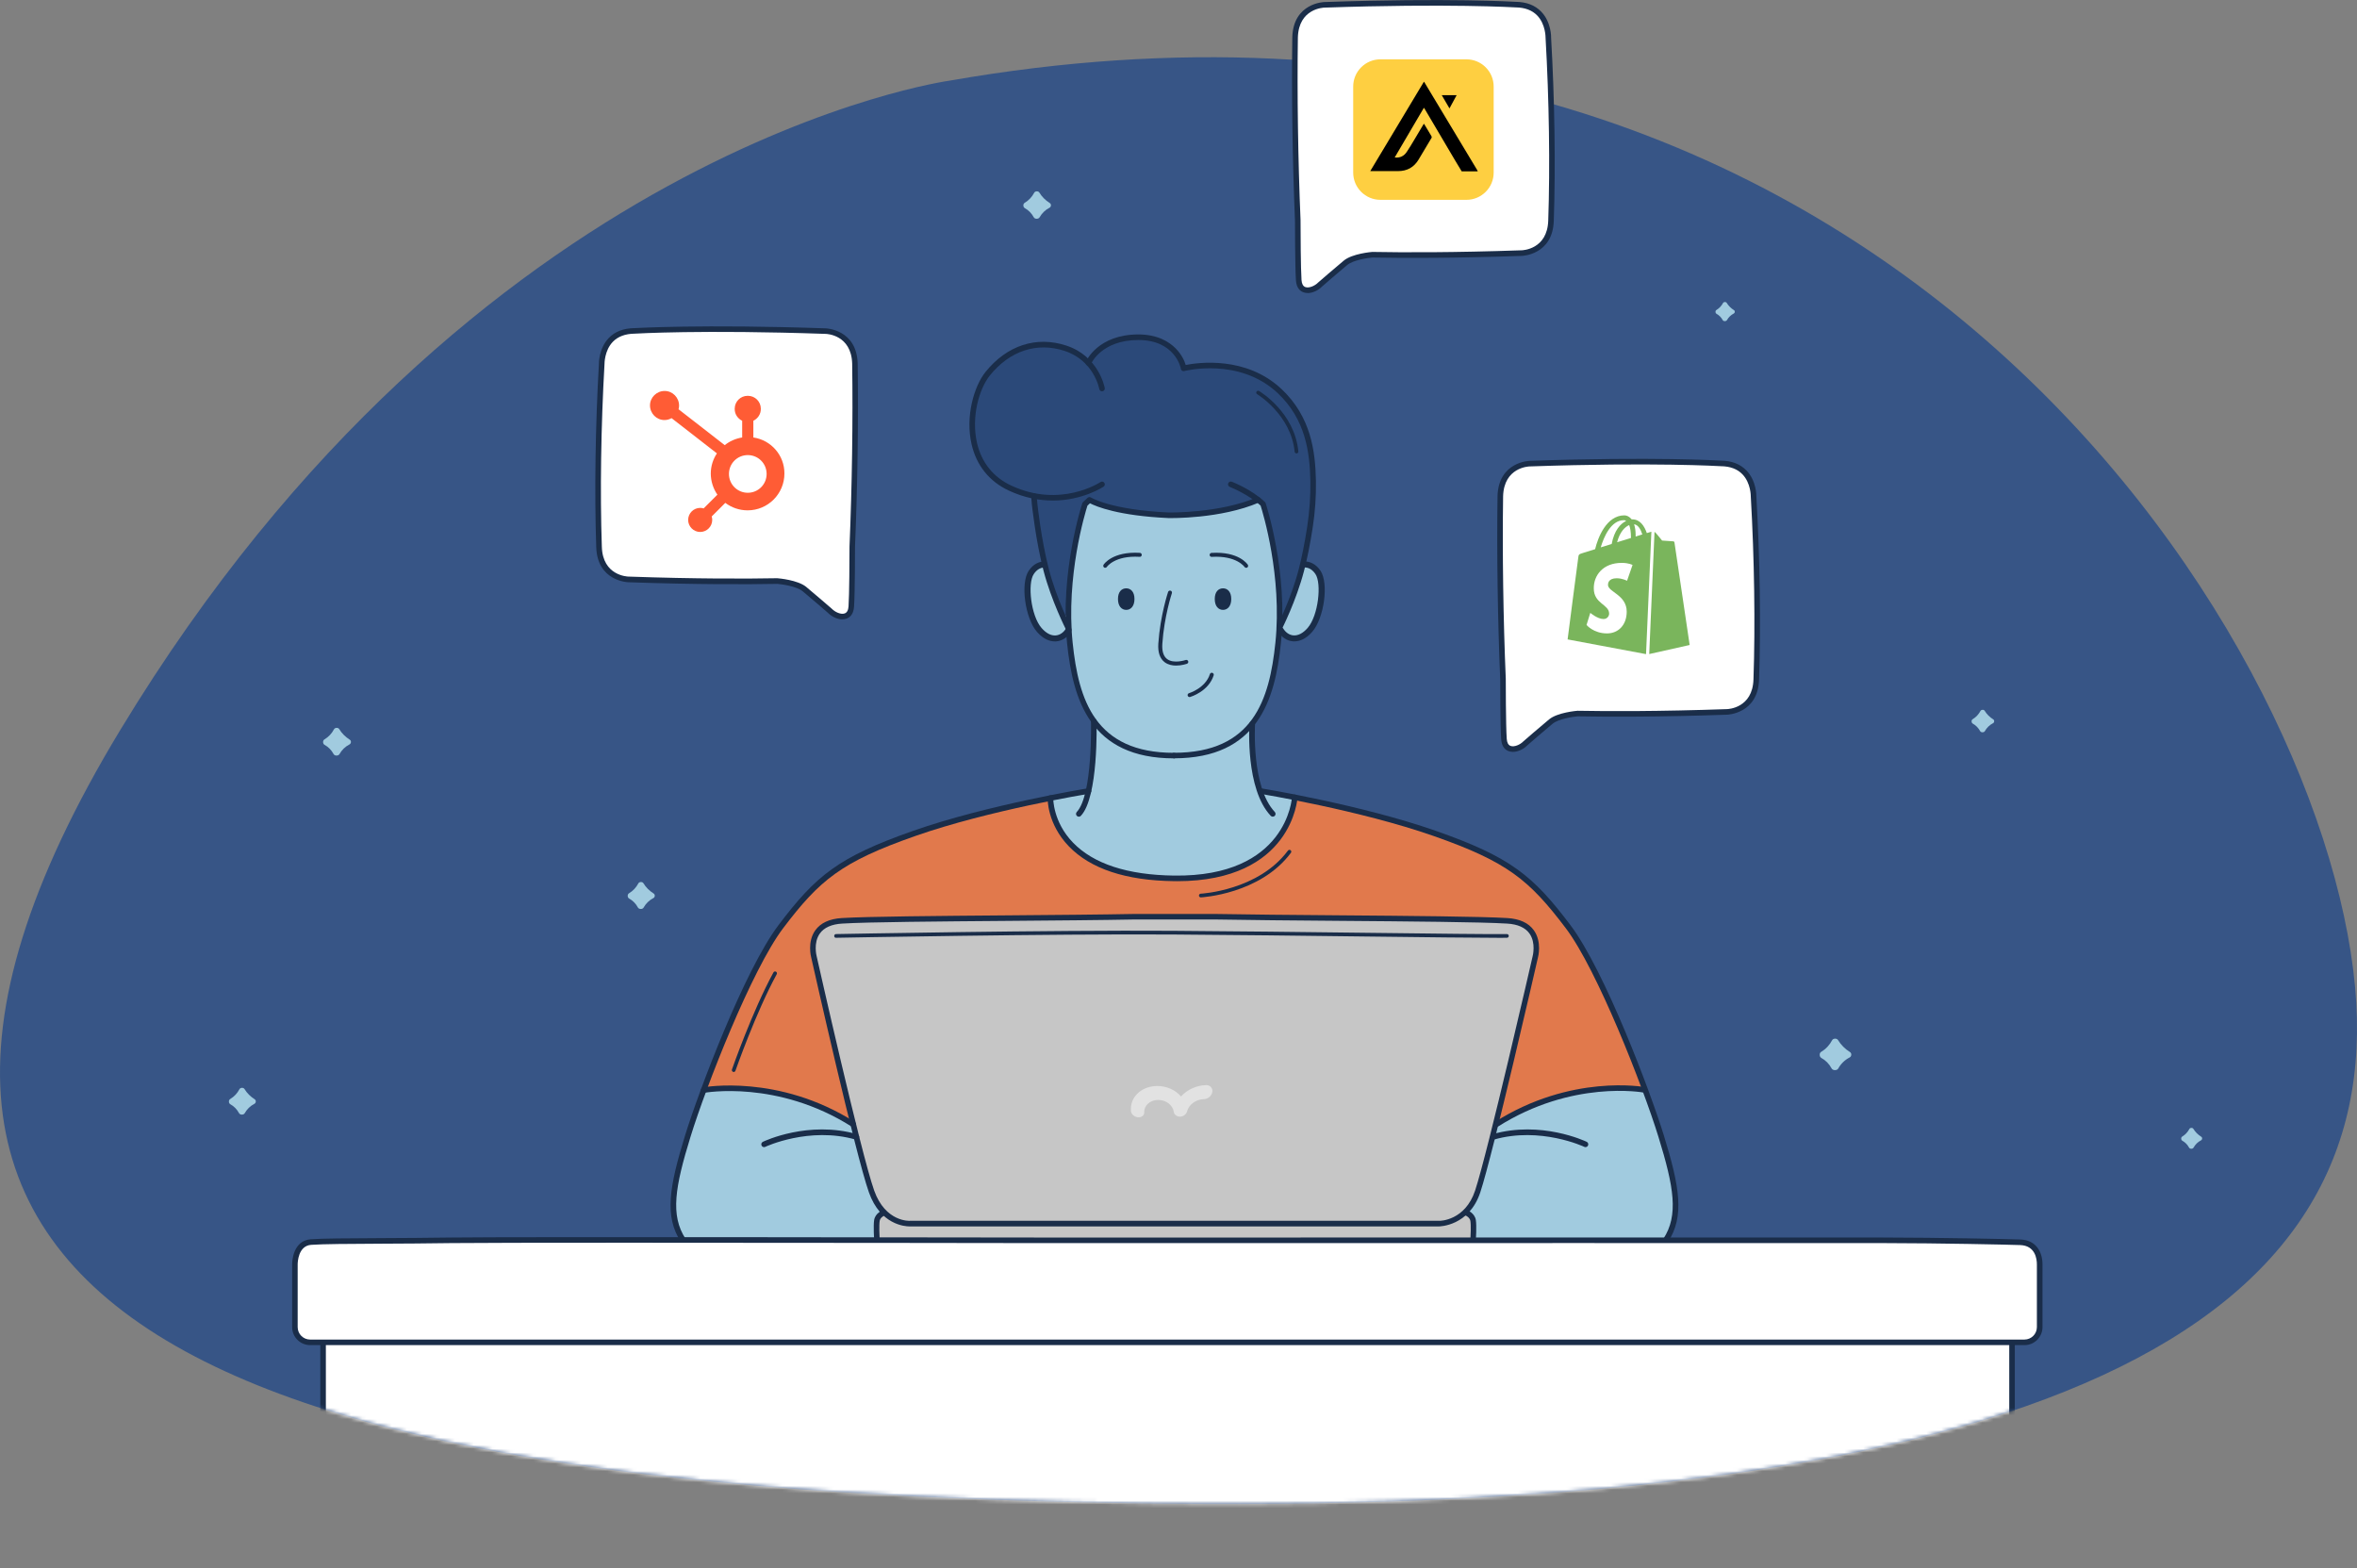 <?xml version="1.0" encoding="UTF-8"?><svg id="Capa_2" xmlns="http://www.w3.org/2000/svg" xmlns:xlink="http://www.w3.org/1999/xlink" viewBox="0 0 634.4 422.07"><rect x="0" y="0" width="634.4" height="422.07" fill="#808080" stroke="none"/><defs><style>.cls-1{fill:#e1794c;}.cls-1,.cls-2,.cls-3,.cls-4,.cls-5,.cls-6,.cls-7,.cls-8,.cls-9,.cls-10,.cls-11,.cls-12{stroke-width:0px;}.cls-2{fill:#000;}.cls-3{fill:#ff5c35;}.cls-4{fill:#2b4979;}.cls-5{fill:#7ab55c;}.cls-6{fill:#fecf41;}.cls-7{fill:#e2e2e2;}.cls-8{fill:#1a2d49;}.cls-9{fill:#c6c6c6;}.cls-10{fill:#375586;}.cls-11{fill:#fff;}.cls-13{mask:url(#mask);}.cls-12{fill:#a1cbdf;}</style><mask id="mask" x="0" y="15.4" width="634.4" height="406.67" maskUnits="userSpaceOnUse"><g id="mask0_786_401"><path class="cls-11" d="M255.57,21.71S127.66,39.15,32.37,196.47c-98.98,163.42,38.94,205.31,279.2,208.19,240.26,2.89,330.63-48.61,322.31-139.06-8.86-96.34-130.8-287.25-378.31-243.89Z"/></g></mask></defs><g id="Capa_1-2"><path class="cls-10" d="M255.57,21.71S127.66,39.15,32.37,196.47c-98.98,163.42,38.94,205.31,279.2,208.19,240.26,2.89,330.63-48.61,322.31-139.06-8.86-96.34-130.8-287.25-378.31-243.89Z"/><path class="cls-11" d="M348.58,10.02c.26-8.62,7.89-8.74,7.89-8.74,33.76-1.17,51.47-.06,51.47-.06,9,.1,8.8,8.91,8.8,8.91.94,16.3,1.24,34.09.72,49.23-.26,8.62-7.89,8.74-7.89,8.74-18.09.63-31.56.6-40.18.44,0,0-5.09.41-7.21,2.15s-6.86,5.86-6.86,5.86c-1.63,1.7-5.48,2.82-5.76-1.14-.24-3.41-.26-14.91-.26-16.07v-.1c-.68-16.16-.94-33.93-.72-49.23h0Z"/><path class="cls-8" d="M351.95,78.86c-.39,0-.76-.06-1.12-.19-.84-.3-1.87-1.1-2.02-3.2-.25-3.62-.26-16-.26-16.12-.68-16.15-.94-34.11-.72-49.34,0-.01,0-.02,0-.03.3-9.2,8.54-9.43,8.63-9.43,33.4-1.16,51.35-.07,51.53-.06,2.86.03,5.17.92,6.83,2.64,2.74,2.83,2.68,6.87,2.67,7.04.96,16.62,1.22,34.58.72,49.24-.28,9.23-8.54,9.46-8.63,9.46-18.37.64-32.01.59-40.21.44-1.28.11-5.13.68-6.72,1.98-2.09,1.71-6.8,5.81-6.84,5.85-.89.93-2.43,1.74-3.86,1.74ZM349.33,10.05c-.22,15.2.04,33.12.72,49.16,0,0,0,.12,0,.13,0,3.2.05,13.02.26,16.02.07,1.04.42,1.68,1.03,1.9,1.01.36,2.59-.34,3.44-1.22.1-.09,4.82-4.19,6.93-5.92,2.28-1.87,7.41-2.3,7.63-2.32,8.25.15,21.86.2,40.21-.44.29,0,6.93-.24,7.17-8.01.5-14.61.24-32.53-.72-49.16,0-.09.04-3.66-2.26-6.03-1.37-1.41-3.32-2.15-5.8-2.17-.22-.01-18.11-1.09-51.44.06-.29,0-6.93.23-7.17,8.01h0Z"/><path class="cls-6" d="M394.7,15.97h-23.15c-4.05,0-7.33,3.28-7.33,7.33v23.15c0,4.05,3.28,7.33,7.33,7.33h23.15c4.05,0,7.33-3.28,7.33-7.33v-23.15c0-4.05-3.28-7.33-7.33-7.33Z"/><path class="cls-2" d="M393.43,46.13c-.63-1.05-1.27-2.09-1.89-3.14-2.68-4.54-5.37-9.09-8.05-13.64-.06-.1-.12-.18-.24-.35-2.63,4.48-5.23,8.9-7.86,13.38,1.45.17,2.49-.39,3.23-1.47.74-1.08,1.39-2.22,2.07-3.34.79-1.3,1.56-2.62,2.34-3.93.06-.11.13-.21.23-.35.17.27.32.52.47.76.51.85,1.01,1.71,1.53,2.56.12.2.14.34.02.54-1.16,1.92-2.3,3.85-3.45,5.78-1.25,2.1-3.11,3.12-5.54,3.12h-7.48c4.83-8.05,9.63-16.04,14.45-24.07.08.12.15.2.2.29,4.71,7.83,9.42,15.65,14.12,23.48.07.12.11.25.17.37h-4.32Z"/><path class="cls-2" d="M390.14,29.18c-.7-1.2-1.38-2.36-2.08-3.56h4c-.64,1.19-1.27,2.35-1.93,3.56h.01Z"/><g class="cls-13"><path class="cls-12" d="M279.78,58.51c-.28.5-1.26.48-1.53-.02-.59-1.1-1.41-1.92-2.43-2.48-.48-.27-.51-1.13-.04-1.41,1.15-.69,1.99-1.61,2.58-2.73.25-.48,1.11-.51,1.39-.04.69,1.14,1.63,2.07,2.82,2.83.43.27.38,1-.08,1.24-1.16.6-2.06,1.49-2.7,2.62h-.01Z"/><path class="cls-12" d="M65.85,299.62c-.28.49-1.23.47-1.5-.02-.58-1.07-1.37-1.87-2.37-2.42-.47-.26-.5-1.1-.04-1.38,1.12-.68,1.94-1.57,2.51-2.66.25-.47,1.08-.5,1.36-.04.67,1.11,1.6,2.02,2.75,2.76.42.27.37.98-.08,1.21-1.14.59-2.01,1.45-2.63,2.56h0Z"/><path class="cls-12" d="M534.23,196.78c-.23.41-1.04.4-1.26,0-.49-.9-1.16-1.57-2-2.04-.39-.22-.42-.93-.04-1.16.94-.57,1.63-1.32,2.12-2.24.21-.39.91-.42,1.14-.04.56.93,1.34,1.7,2.32,2.32.35.22.31.82-.06,1.01-.96.5-1.69,1.22-2.22,2.15h0Z"/><path class="cls-12" d="M91.35,202.98c-.29.5-1.28.49-1.55-.02-.6-1.11-1.42-1.94-2.46-2.51-.48-.27-.52-1.14-.04-1.43,1.16-.7,2.01-1.63,2.6-2.75.26-.48,1.12-.52,1.41-.04.69,1.15,1.65,2.09,2.85,2.86.43.27.38,1.01-.08,1.25-1.18.61-2.08,1.5-2.73,2.65h0Z"/><path class="cls-12" d="M173.22,244.28c-.28.49-1.24.47-1.51-.02-.58-1.08-1.38-1.88-2.39-2.44-.47-.26-.5-1.11-.04-1.39,1.13-.68,1.95-1.58,2.53-2.68.25-.47,1.09-.5,1.37-.04.67,1.12,1.61,2.04,2.77,2.78.42.27.37.99-.08,1.21-1.14.59-2.02,1.46-2.65,2.57h0Z"/><path class="cls-12" d="M464.78,86.18c-.2.35-.89.34-1.08,0-.42-.77-.99-1.34-1.71-1.74-.33-.19-.36-.79-.03-.99.8-.49,1.39-1.13,1.81-1.91.18-.33.78-.36.98-.03.48.8,1.15,1.45,1.98,1.98.3.19.26.7-.05.87-.82.42-1.44,1.04-1.89,1.84h0Z"/><path class="cls-12" d="M216.02,316.89c-.32.57-1.45.55-1.76-.02-.68-1.26-1.61-2.2-2.79-2.85-.55-.31-.58-1.3-.05-1.62,1.32-.79,2.28-1.85,2.96-3.13.29-.55,1.27-.58,1.6-.05.79,1.3,1.87,2.38,3.23,3.24.49.31.43,1.15-.09,1.42-1.33.69-2.36,1.7-3.1,3.01Z"/><path class="cls-12" d="M494.76,287.59c-.32.57-1.45.55-1.76-.02-.68-1.26-1.61-2.2-2.79-2.85-.55-.31-.58-1.3-.05-1.62,1.32-.79,2.28-1.85,2.96-3.13.29-.55,1.27-.58,1.6-.05.79,1.3,1.87,2.38,3.23,3.24.49.31.43,1.15-.09,1.42-1.33.69-2.36,1.7-3.1,3.01Z"/><path class="cls-12" d="M590.38,308.89c-.22.38-.96.37-1.17-.01-.45-.84-1.07-1.46-1.85-1.89-.36-.2-.39-.86-.03-1.08.87-.53,1.51-1.23,1.96-2.08.19-.36.84-.39,1.06-.03.52.87,1.24,1.58,2.15,2.15.32.21.29.76-.06.94-.89.46-1.57,1.13-2.05,2h-.01Z"/><path class="cls-4" d="M287.61,167.97s-5.83-11.86-7.16-19.59c-1.33-7.73-2.16-14.39-2.16-14.39,0,0-15.74-3.23-16.51-17.49-.77-14.26,7.62-22.09,16.51-23.57,8.89-1.47,14.67,4.75,14.67,4.75,0,0,4.1-7.72,13.87-6.91,9.77.81,11.74,8.36,11.74,8.36,0,0,11.58-3.31,22.43,3.44,10.85,6.74,12.47,19.43,12.46,24.37-.01,4.94-1.33,17.76-2.2,22.35-.87,4.59-5.48,16.34-5.68,16.95-.2.61-9.23,2.7-9.23,2.7l-36.04-1.24-12.71.28h0Z"/><path class="cls-12" d="M229.66,302.6s-20.77-12.98-40.01-9.26c0,0-5.08,15.01-7.2,22.03-2.12,7.02-1.23,13.06-1.23,13.06,0,0,1.82,4.21,2.66,5.37.84,1.16,265.26,0,265.26,0,0,0,1.74-4.71,1.86-9.26s-.74-7.55-1.69-11.04c-.95-3.49-6.49-20.14-6.49-20.14,0,0-17.04-4.08-40.08,9.25l-161.91,1.74-11.17-1.74h0Z"/><path class="cls-1" d="M189.65,293.34s24.1-2.38,40.01,9.26h173.08s20.32-13.11,40.08-9.25c0,0-9.27-24.94-14.73-34.06,0,0-11.26-24.01-32.15-31.24,0,0-22.19-9.4-47.45-13.47,0,0-.28,21.57-30.65,21.82,0,0-32.28,3.03-35.1-21.62,0,0-33.36,6.65-47.87,13.89,0,0-16.92,6.33-28.46,26.49,0,0-13.55,28.57-16.76,38.19h0Z"/><path class="cls-12" d="M282.74,214.78s4.97-1.13,10.24-1.89c0,0,1.37-9.32,1.43-18.12,0,0-7.46-12.45-6.8-26.8l-.65,2.42s-2.93,2.91-5.73.81c-2.79-2.1-5.53-7.74-4.97-14.37,0,0-.03-5.4,5.08-4.77l4.68,13.71,1.54-.23s.97-23.15,4.47-29.88l1.22-1.15s22.67,9.05,45.37,0l1.33,1.15s5.12,20.2,4.47,29.88l.96,1.3s3.36-10.72,5.26-14.78c0,0,3.69-1.65,5.09,3.94,1.41,5.59-1.56,13.4-4.46,14.74,0,0-3,1.94-5.82-.17l-1.03-1.72s-.34,16.72-7.38,25.92c0,0-1.28,10.71,2.19,18.12l9.25,1.69s-1.87,22.93-32.26,21.81c0,0-32.52.09-33.5-21.62h.02Z"/><path class="cls-11" d="M86.96,361.28v60.04h454.59v-67.27H86.96v7.23Z"/><path class="cls-8" d="M541.55,422.07H86.96c-.41,0-.75-.34-.75-.75v-67.27c0-.41.34-.75.75-.75h454.59c.41,0,.75.34.75.75v67.27c0,.41-.34.75-.75.75ZM87.71,420.57h453.09v-65.77H87.71v65.77Z"/><path class="cls-9" d="M396.51,333.8s.24-3.89,0-5.34c-.24-1.45-1.84-2.08-1.84-2.08h-156.8s-1.6.63-1.84,2.08c-.24,1.45,0,5.34,0,5.34"/><path class="cls-8" d="M396.51,334.55s-.03,0-.05,0c-.41-.03-.73-.38-.7-.79.07-1.06.19-4.05,0-5.17-.14-.82-.96-1.3-1.26-1.45h-156.47c-.3.15-1.13.63-1.26,1.45-.19,1.12-.06,4.11,0,5.17.03.41-.29.77-.7.79-.44.02-.77-.29-.79-.7-.01-.16-.24-3.99,0-5.51.31-1.85,2.22-2.62,2.3-2.65.09-.04.18-.05.27-.05h156.8c.09,0,.19.02.28.05.08.03,2,.81,2.3,2.65.25,1.52.02,5.35,0,5.51-.02.4-.35.7-.75.7Z"/><path class="cls-8" d="M316,204.1c-22.53,0-27.2-15.66-28.79-30.97-1.98-19.19,4.04-37.51,4.1-37.69.04-.12.11-.22.2-.31l1.22-1.15c.25-.24.64-.27.93-.08.05.03,5.3,3.31,20.88,4.03.12,0,13.73.24,23.79-4.09.38-.17.82.01.99.39.16.38-.01.82-.39.99-10.36,4.46-23.87,4.22-24.43,4.21-13.52-.62-19.44-3.11-21.13-3.98l-.68.64c-.61,1.91-5.82,19.03-3.98,36.89,1.6,15.39,6.01,29.63,27.29,29.63.41,0,.75.34.75.75s-.34.75-.75.75Z"/><path class="cls-8" d="M315.99,204.1c-.41,0-.75-.34-.75-.75s.34-.75.75-.75c21.28,0,25.69-14.24,27.29-29.63,1.85-17.86-3.37-34.97-3.98-36.89-3.33-3.09-8.24-5.01-8.29-5.03-.39-.15-.58-.58-.43-.97.15-.39.58-.58.97-.43.22.08,5.37,2.1,8.92,5.47.09.08.16.19.19.31.06.18,6.09,18.5,4.1,37.69-1.59,15.32-6.26,30.97-28.79,30.97Z"/><path class="cls-8" d="M316.56,179.13c-1.04,0-2.17-.21-3.09-.91-1.28-.97-1.86-2.66-1.7-5.02.51-7.54,2.61-13.83,2.63-13.89.09-.28.4-.43.68-.34.28.09.43.4.34.68-.02.06-2.07,6.23-2.57,13.62-.13,1.97.3,3.35,1.27,4.09,1.8,1.37,4.97.28,5.01.27.28-.1.58.05.68.33s-.05.58-.33.68c-.09.03-1.4.49-2.92.49Z"/><path class="cls-8" d="M320.18,187.6c-.23,0-.44-.15-.51-.38-.08-.28.08-.58.36-.66.04-.01,4.42-1.35,5.62-5.13.09-.28.39-.44.67-.35.28.09.44.39.35.67-1.37,4.33-6.14,5.77-6.34,5.83-.05.01-.1.02-.15.02Z"/><path class="cls-8" d="M297.48,152.82c-.1,0-.2-.03-.29-.09-.25-.16-.32-.49-.16-.74.09-.15,2.42-3.64,9.78-3.2.29.02.52.27.5.57s-.26.54-.57.5c-6.69-.4-8.8,2.68-8.82,2.71-.1.16-.27.24-.45.24Z"/><path class="cls-8" d="M335.42,152.82c-.18,0-.35-.09-.45-.24h0s-2.13-3.11-8.82-2.71c-.31.03-.55-.21-.57-.5s.21-.55.5-.57c7.37-.44,9.69,3.05,9.78,3.2.16.25.09.58-.16.74-.09.06-.19.08-.29.08Z"/><path class="cls-8" d="M305.35,161.21c0,1.93-.99,2.93-2.22,2.93s-2.22-.99-2.22-2.93.99-2.87,2.22-2.87,2.22.94,2.22,2.87Z"/><path class="cls-8" d="M331.4,161.21c0,1.93-.99,2.93-2.22,2.93s-2.22-.99-2.22-2.93.99-2.87,2.22-2.87,2.22.94,2.22,2.87Z"/><path class="cls-8" d="M287.56,169.79c-.27,0-.54-.15-.67-.41-.04-.08-3.9-7.66-6.02-15.78-2.11-8.1-3.13-17.77-3.14-17.86l-.19-2.19c-.04-.41.27-.78.68-.81.41-.03.78.27.81.68l.19,2.18c0,.08,1.02,9.64,3.1,17.63,2.07,7.96,5.86,15.4,5.9,15.48.19.37.04.82-.33,1.01-.11.06-.23.08-.34.08Z"/><path class="cls-8" d="M283.3,134.71c-3.53,0-7.54-.7-11.8-2.69-5.22-2.45-8.68-6.74-9.99-12.43-1.73-7.48.64-15.62,3.75-19.49,5.76-7.16,13.68-9.74,21.75-7.09,8.67,2.85,10.28,11.07,10.34,11.42.07.41-.19.8-.6.87-.41.08-.8-.19-.87-.6-.06-.31-1.53-7.7-9.34-10.26-7.44-2.44-14.77-.03-20.11,6.61-2.89,3.59-5.08,11.19-3.45,18.21,1.21,5.22,4.38,9.17,9.17,11.41,13.26,6.21,23.94-.86,24.05-.93.34-.23.81-.14,1.04.2.23.34.14.81-.2,1.04-.08.05-5.62,3.74-13.73,3.74Z"/><path class="cls-8" d="M344.33,169.8c-.12,0-.23-.03-.34-.08-.37-.19-.51-.64-.33-1.01.04-.07,3.83-7.51,5.9-15.48.83-3.2,1.6-7.05,2.28-11.45.63-4.13.92-8.26.85-12.29-.14-7.75-1.29-16.63-8.78-23.68-10.34-9.74-25.01-5.99-25.15-5.95-.23.06-.47.01-.66-.14-.19-.15-.29-.37-.29-.61,0-.06-1.52-7.6-11.41-7.6h-.06c-9.79.03-12.59,6.2-12.7,6.47-.17.38-.61.55-.99.39-.38-.16-.56-.6-.39-.98.13-.3,3.26-7.34,14.08-7.38h.06c5.26,0,8.37,2.06,10.06,3.78,1.58,1.61,2.37,3.36,2.68,4.44,3.28-.65,16.24-2.51,25.79,6.48,7.9,7.43,9.11,16.67,9.26,24.74.07,4.12-.22,8.34-.87,12.55-.69,4.45-1.47,8.36-2.32,11.61-2.12,8.13-5.98,15.71-6.02,15.78-.13.26-.4.41-.67.41Z"/><path class="cls-8" d="M283.91,172.62c-1.26,0-3-.5-4.8-2.56-3.23-3.71-4.5-13.09-2.22-16.46,1.31-1.95,2.92-2.43,4.05-2.48.45-.04.82.32.85.76.02.44-.32.82-.76.85-1.1.06-2.04.65-2.79,1.78-1.71,2.53-.79,11.18,2.1,14.5,1.24,1.42,2.57,2.12,3.86,2,1.08-.1,2.07-.78,2.73-1.88.23-.38.72-.51,1.1-.28.38.23.5.72.28,1.1-.93,1.55-2.37,2.51-3.97,2.66-.13.01-.27.02-.42.02Z"/><path class="cls-8" d="M348.38,172.62c-.15,0-.29,0-.42-.02-1.6-.14-3.04-1.11-3.97-2.66-.23-.38-.1-.88.28-1.1.38-.23.88-.11,1.1.28.66,1.1,1.65,1.78,2.73,1.88,1.28.12,2.63-.58,3.86-2,2.89-3.32,3.81-11.97,2.1-14.5-.76-1.12-1.7-1.72-2.79-1.78-.44-.02-.79-.4-.76-.85.02-.44.39-.8.85-.76,1.12.06,2.74.54,4.05,2.48,2.28,3.37,1.01,12.75-2.22,16.46-1.8,2.06-3.54,2.56-4.8,2.56Z"/><path class="cls-8" d="M290.37,219.8c-.19,0-.37-.07-.52-.21-.3-.28-.31-.76-.03-1.06,4.33-4.59,3.82-24.27,3.82-24.46-.01-.41.31-.76.73-.77.41.02.76.31.77.73.02.83.53,20.5-4.22,25.54-.15.16-.35.24-.55.24Z"/><path class="cls-8" d="M342.57,219.8c-.2,0-.4-.08-.55-.24-6.83-7.25-5.76-24.13-5.71-24.84.03-.41.39-.73.8-.7.41.03.73.39.7.8-.01.17-1.07,16.94,5.31,23.71.28.3.27.78-.03,1.06-.15.14-.33.2-.51.2Z"/><path class="cls-8" d="M183.89,334.56c-.24,0-.48-.12-.63-.34-4.45-6.83-3.17-14.7,1.16-28.72,3.57-11.58,15.87-44.29,25.15-56.56,10.08-13.32,16.06-18.26,36.25-25.35,19.96-7,46.77-11.4,47.04-11.44.41-.06.79.21.86.62.07.41-.21.79-.62.86-.27.04-26.95,4.42-46.78,11.38-19.82,6.95-25.68,11.79-35.55,24.83-8.44,11.17-20.71,42.46-24.91,56.1-4.19,13.56-5.46,21.13-1.34,27.46.23.35.13.81-.22,1.04-.13.08-.27.12-.41.12Z"/><path class="cls-8" d="M448.34,334.56c-.14,0-.28-.04-.41-.12-.35-.23-.44-.69-.22-1.04,4.12-6.33,2.85-13.9-1.34-27.46-4.21-13.64-16.47-44.93-24.91-56.1-9.87-13.04-15.73-17.88-35.55-24.83-19.83-6.96-46.51-11.33-46.78-11.38-.41-.07-.69-.45-.62-.86s.45-.69.86-.62c.27.04,27.08,4.44,47.04,11.44,20.19,7.08,26.17,12.03,36.25,25.35,9.27,12.27,21.58,44.98,25.15,56.56,4.33,14.02,5.61,21.89,1.16,28.72-.14.22-.38.34-.63.34Z"/><path class="cls-8" d="M316.8,237.15c-.27,0-.54,0-.82,0-12.95-.16-22.48-3.32-28.32-9.4-5.81-6.05-5.69-12.7-5.68-12.98.01-.41.35-.72.77-.73.41.01.74.35.73.77,0,.06-.09,6.35,5.29,11.93,5.55,5.76,14.71,8.75,27.23,8.91,30.45.4,31.73-20.88,31.74-21.09.02-.41.36-.75.78-.71.41.02.73.37.71.78-.01.23-1.4,22.53-32.44,22.53Z"/><path class="cls-9" d="M311.66,329.31h-66.66s-7.14.55-10.41-8.64c-3.64-10.23-15.5-63.11-15.5-63.11,0,0-2.53-9.12,7.53-9.74,11.53-.71,55.81-.66,79.06-1.11h20.97c23.25.44,67.53.4,79.06,1.11,10.06.62,7.53,9.74,7.53,9.74,0,0-12.07,52.81-15.5,63.11-2.9,8.72-10.41,8.64-10.41,8.64h-75.67Z"/><path class="cls-8" d="M244.8,330.07c-1.22,0-7.82-.42-10.92-9.14-3.61-10.16-15.04-61.04-15.53-63.2-.04-.14-1.14-4.23,1.09-7.35,1.42-1.99,3.81-3.09,7.12-3.3,6.99-.43,26.3-.58,44.98-.73,12.25-.1,24.92-.2,34.11-.38h20.98c9.09.17,21.59.27,33.67.37,18.87.15,38.39.31,45.43.74,3.31.21,5.71,1.31,7.12,3.3,2.23,3.13,1.13,7.22,1.08,7.39-.11.5-12.11,52.93-15.51,63.15-3.01,9.06-10.93,9.15-11.13,9.15h-142.32s-.07,0-.2,0ZM326.63,247.46h-20.96c-9.18.18-21.86.28-34.11.38-18.66.15-37.95.3-44.9.73-2.83.17-4.85,1.07-5.99,2.66-1.82,2.54-.87,6.09-.86,6.13.13.56,11.9,52.99,15.48,63.06,3.04,8.55,9.58,8.16,9.65,8.14h142.39c.3.04,7.02-.06,9.7-8.13,3.38-10.15,15.36-62.51,15.48-63.04.02-.07.96-3.62-.85-6.16-1.14-1.59-3.16-2.49-5.99-2.66-7.01-.43-26.5-.59-45.35-.74-12.09-.1-24.59-.2-33.68-.37Z"/><path class="cls-8" d="M403.11,252.4c-5.98,0-19.18-.16-35.25-.35-16.96-.21-36.19-.44-52.07-.54-33.11-.21-90.17.87-90.75.88-.31.04-.5-.21-.51-.49,0-.28.21-.5.49-.51.57-.01,57.65-1.1,90.77-.88,15.88.1,35.11.34,52.07.54,18.24.22,33.99.41,37.74.34h0c.27,0,.49.22.5.49,0,.28-.21.5-.49.51-.58.01-1.43.02-2.53.02Z"/><path class="cls-7" d="M324.63,292.04c-2.63.05-5.12,1.27-6.76,3.05-1.49-1.73-3.87-2.85-6.5-2.81-4.38.08-7.34,3.21-6.96,6.79.09.83.94,1.55,1.89,1.63h.17c.87,0,1.53-.56,1.51-1.34-.06-1.81,1.53-3.3,3.7-3.33,2.17-.02,4,1.4,4.24,3.21.11.82.95,1.38,1.9,1.28.62-.07,1.14-.41,1.42-.87.13-.17.23-.36.28-.57.44-1.77,2.38-3.22,4.5-3.26,1.05-.02,2.06-.83,2.27-1.86.21-1.07-.55-1.94-1.65-1.93h0Z"/><path class="cls-8" d="M229.66,303.35c-.14,0-.28-.04-.4-.12-20.02-12.69-39.53-9.14-39.73-9.11-.41.08-.8-.19-.88-.59-.08-.41.19-.8.59-.88.2-.04,20.27-3.71,40.81,9.31.35.22.45.69.23,1.04-.14.23-.39.35-.63.35Z"/><path class="cls-8" d="M205.66,308.73c-.28,0-.55-.16-.68-.43-.18-.37-.02-.82.35-1,.5-.24,12.33-5.78,25.38-2.04.4.11.63.53.51.93-.11.4-.53.63-.93.51-12.49-3.57-24.2,1.9-24.32,1.96-.1.05-.21.07-.32.07Z"/><path class="cls-8" d="M402.75,303.36c-.25,0-.49-.12-.63-.35-.22-.35-.12-.81.23-1.04,20.54-13.03,40.17-9.43,40.36-9.39.41.08.67.47.59.88-.08.41-.47.68-.88.59-.19-.04-19.26-3.51-39.28,9.19-.12.08-.26.12-.4.12Z"/><path class="cls-8" d="M426.75,308.73c-.11,0-.22-.02-.32-.07-.12-.06-11.83-5.53-24.32-1.96-.4.12-.81-.12-.93-.51s.12-.81.51-.93c13.05-3.74,24.88,1.81,25.38,2.04.37.18.53.63.35,1-.13.27-.4.43-.68.43Z"/><path class="cls-11" d="M549,344.16v-3.86c0-1.29-.35-5.8-5.25-5.96-3.9-.13-20.55-.5-36.82-.53-15.89-.03-156.84,0-156.84,0h-71.8s-140.96-.23-156.84,0c-16.16.24-32.73.09-37.75.47-3.89.29-4.32,4.74-4.32,6.02v16.87c0,2.26,1.84,4.1,4.1,4.1h461.42c2.26,0,4.1-1.84,4.1-4.1v-13.01Z"/><path class="cls-8" d="M544.9,362.02H83.48c-2.67,0-4.85-2.18-4.85-4.85v-16.87c0-.65.14-6.4,5.01-6.77,3.04-.23,10.1-.27,19.03-.31,5.78-.03,12.33-.06,18.77-.16,15.71-.23,155.44,0,156.85,0h71.8c1.41,0,141.13-.03,156.84,0,15.77.03,32.51.39,36.84.53,4.41.14,5.98,3.56,5.98,6.71v16.87c0,2.67-2.18,4.85-4.85,4.85ZM169.11,334.46c-23.23,0-42.4.03-47.66.1-6.45.1-13,.13-18.78.16-8.55.04-15.93.08-18.92.31-3.52.26-3.63,4.76-3.63,5.27v16.87c0,1.85,1.5,3.35,3.35,3.35h461.42c1.85,0,3.35-1.5,3.35-3.35v-16.87c0-1.52-.44-5.08-4.52-5.21-4.32-.14-21.05-.5-36.8-.53-15.71-.03-155.43,0-156.84,0h-71.8c-.94,0-63.05-.1-109.17-.1Z"/><path class="cls-8" d="M348.96,122.03c-.25,0-.47-.19-.5-.45-.98-9.97-10-15.43-10.09-15.49-.24-.14-.32-.45-.17-.68.14-.24.45-.32.69-.17.39.23,9.54,5.78,10.57,16.25.03.27-.17.52-.45.55-.02,0-.03,0-.05,0Z"/><path class="cls-8" d="M323.21,241.52c-.27,0-.49-.21-.5-.48-.01-.28.2-.51.48-.52.15,0,15.47-.83,23.47-11.6.17-.22.48-.27.7-.1.22.17.27.48.1.7-8.29,11.15-24.07,11.99-24.23,12,0,0-.02,0-.02,0Z"/><path class="cls-8" d="M197.48,288.51c-.05,0-.11,0-.16-.03-.26-.09-.4-.38-.31-.64.05-.16,5.47-15.68,11.17-26.13.13-.24.44-.33.68-.2.24.13.33.44.2.68-5.66,10.37-11.05,25.82-11.11,25.98-.07.21-.27.34-.47.34Z"/><path class="cls-11" d="M230.12,97.86c-.26-8.62-7.89-8.74-7.89-8.74-33.76-1.17-51.47-.06-51.47-.06-9,.1-8.8,8.91-8.8,8.91-.94,16.3-1.24,34.09-.72,49.23.26,8.62,7.89,8.74,7.89,8.74,18.09.63,31.56.6,40.18.44,0,0,5.09.41,7.21,2.15,2.12,1.74,6.86,5.86,6.86,5.86,1.63,1.7,5.48,2.82,5.76-1.14.24-3.41.26-14.91.26-16.07v-.1c.68-16.16.94-33.93.72-49.23h0Z"/><path class="cls-8" d="M226.75,166.7c-1.44,0-2.98-.81-3.92-1.78h0s-4.71-4.09-6.8-5.8c-1.59-1.3-5.44-1.87-6.79-1.98-8.13.15-21.77.2-40.15-.44-.07,0-8.34-.24-8.61-9.47-.5-14.66-.24-32.63.72-49.3,0-.11-.06-4.15,2.67-6.98,1.66-1.72,3.97-2.61,6.87-2.64.14,0,18.09-1.1,51.5.06.07,0,8.32.24,8.61,9.43,0,.01,0,.02,0,.03.22,15.22-.04,33.18-.72,49.27v.07c0,.12,0,12.5-.26,16.12-.15,2.1-1.18,2.9-2.02,3.2-.36.13-.73.19-1.12.19ZM209.29,155.63c.29.02,5.42.45,7.7,2.32,2.1,1.73,6.83,5.83,6.88,5.87.9.93,2.48,1.64,3.49,1.27.61-.22.96-.86,1.03-1.9.21-2.99.26-12.81.26-16.02v-.1c.68-16.09.94-34.01.72-49.2h0c-.23-7.78-6.87-8.01-7.15-8.01-33.34-1.16-51.23-.07-51.41-.06-2.51.03-4.46.76-5.84,2.17-2.3,2.37-2.26,5.94-2.26,5.97-.96,16.69-1.22,34.6-.72,49.22.23,7.78,6.87,8.01,7.15,8.02,18.35.64,31.96.59,40.15.44Z"/><path class="cls-11" d="M403.82,133.51c.26-8.62,7.89-8.74,7.89-8.74,33.76-1.17,51.47-.06,51.47-.06,9,.1,8.8,8.91,8.8,8.91.94,16.3,1.24,34.09.72,49.23-.26,8.62-7.89,8.74-7.89,8.74-18.09.63-31.56.6-40.18.44,0,0-5.09.41-7.21,2.15s-6.86,5.86-6.86,5.86c-1.63,1.7-5.48,2.82-5.76-1.14-.24-3.41-.26-14.91-.26-16.07v-.1c-.68-16.16-.94-33.93-.72-49.23h0Z"/><path class="cls-8" d="M407.19,202.35c-.39,0-.76-.06-1.12-.19-.84-.3-1.87-1.1-2.02-3.2-.25-3.61-.26-16-.26-16.12-.68-16.16-.94-34.12-.72-49.34,0-.01,0-.02,0-.04.3-9.19,8.54-9.43,8.63-9.43,33.4-1.16,51.35-.07,51.53-.06,2.86.03,5.17.92,6.83,2.64,2.74,2.83,2.68,6.87,2.68,7.04.96,16.61,1.22,34.58.72,49.24-.28,9.23-8.55,9.46-8.63,9.46-18.35.64-32,.59-40.2.44-1.28.11-5.13.68-6.72,1.98-2.09,1.71-6.8,5.8-6.85,5.85-.89.93-2.43,1.74-3.86,1.74ZM404.57,133.54c-.22,15.19.04,33.11.72,49.16,0,0,0,.12,0,.13,0,.12,0,12.46.26,16.02.07,1.04.42,1.68,1.03,1.9,1.01.37,2.59-.34,3.44-1.22.1-.09,4.82-4.19,6.93-5.92,2.27-1.87,7.41-2.3,7.63-2.32,8.26.15,21.88.2,40.21-.44.29,0,6.93-.23,7.17-8.01.5-14.62.24-32.54-.72-49.17,0-.09.04-3.66-2.26-6.03-1.37-1.42-3.32-2.15-5.8-2.17-.22-.01-18.11-1.1-51.44.06-.29,0-6.93.24-7.17,8.01h0Z"/><path class="cls-3" d="M202.77,117.74v-4.5c1.17-.57,2.01-1.74,2.01-3.15v-.09c0-1.92-1.55-3.47-3.47-3.47h-.09c-1.92,0-3.47,1.55-3.47,3.47v.09c0,1.41.84,2.58,2.01,3.15v4.5c-1.73.28-3.38.99-4.69,2.07l-12.43-9.66c.09-.33.14-.66.14-.99,0-2.16-1.74-3.94-3.89-3.94s-3.94,1.74-3.94,3.89,1.74,3.94,3.89,3.94c.7,0,1.36-.19,1.92-.51l12.2,9.48c-1.03,1.55-1.65,3.43-1.65,5.44s.66,4.08,1.78,5.67l-3.7,3.7c-.28-.09-.61-.14-.93-.14-1.78,0-3.24,1.46-3.24,3.24s1.46,3.24,3.24,3.24,3.24-1.46,3.24-3.24c0-.33-.04-.61-.14-.93l3.66-3.66c1.69,1.27,3.76,2.01,6.01,2.01,5.49,0,9.9-4.46,9.9-9.9.04-4.88-3.57-9.01-8.35-9.71M201.27,132.62c-2.81,0-5.07-2.26-5.07-5.07s2.26-5.07,5.07-5.07,5.07,2.26,5.07,5.07-2.26,5.07-5.07,5.07Z"/><path class="cls-5" d="M443.94,176.02l10.84-2.43s-4.05-27.42-4.09-27.6c-.03-.18-.18-.3-.33-.3s-3-.21-3-.21c0,0-1.59-1.98-1.85-2.2-.07-.06-.12-.09-.19-.12l-1.42,32.85h.04ZM437.9,156.29s-1.26-.66-2.76-.66c-2.25,0-2.34,1.41-2.34,1.78,0,1.92,5.04,2.67,5.04,7.21,0,3.57-2.24,5.85-5.3,5.85-3.66,0-5.51-2.28-5.51-2.28l1.01-3.25s1.94,1.66,3.55,1.66c1.05,0,1.52-.85,1.52-1.45,0-2.52-4.13-2.64-4.13-6.79-.05-3.48,2.45-6.87,7.51-6.87,1.96,0,2.92.56,2.92.56l-1.47,4.23-.03.02h-.01ZM437.06,139.99c.21,0,.42.06.63.21-1.53.72-3.21,2.55-3.9,6.21-1.02.33-2.01.63-2.94.9.81-2.78,2.76-7.31,6.21-7.31v-.02h0ZM438.98,144.58v.21c-1.17.36-2.46.75-3.73,1.15.73-2.77,2.08-4.12,3.25-4.62.3.78.48,1.83.48,3.27h0ZM439.82,141.1c1.08.12,1.78,1.35,2.22,2.73-.54.18-1.14.36-1.8.57v-.39c0-1.17-.15-2.13-.42-2.91ZM444.48,143.11s-.09.03-.12.03-.45.12-1.11.33c-.66-1.92-1.83-3.69-3.9-3.69h-.18c-.6-.76-1.33-1.08-1.96-1.08-4.83,0-7.15,6.04-7.87,9.1-1.86.57-3.21.99-3.36,1.05-1.05.33-1.08.36-1.2,1.35-.12.72-2.85,21.89-2.85,21.89l21.11,3.96,1.44-32.95h0Z"/></g></g></svg>